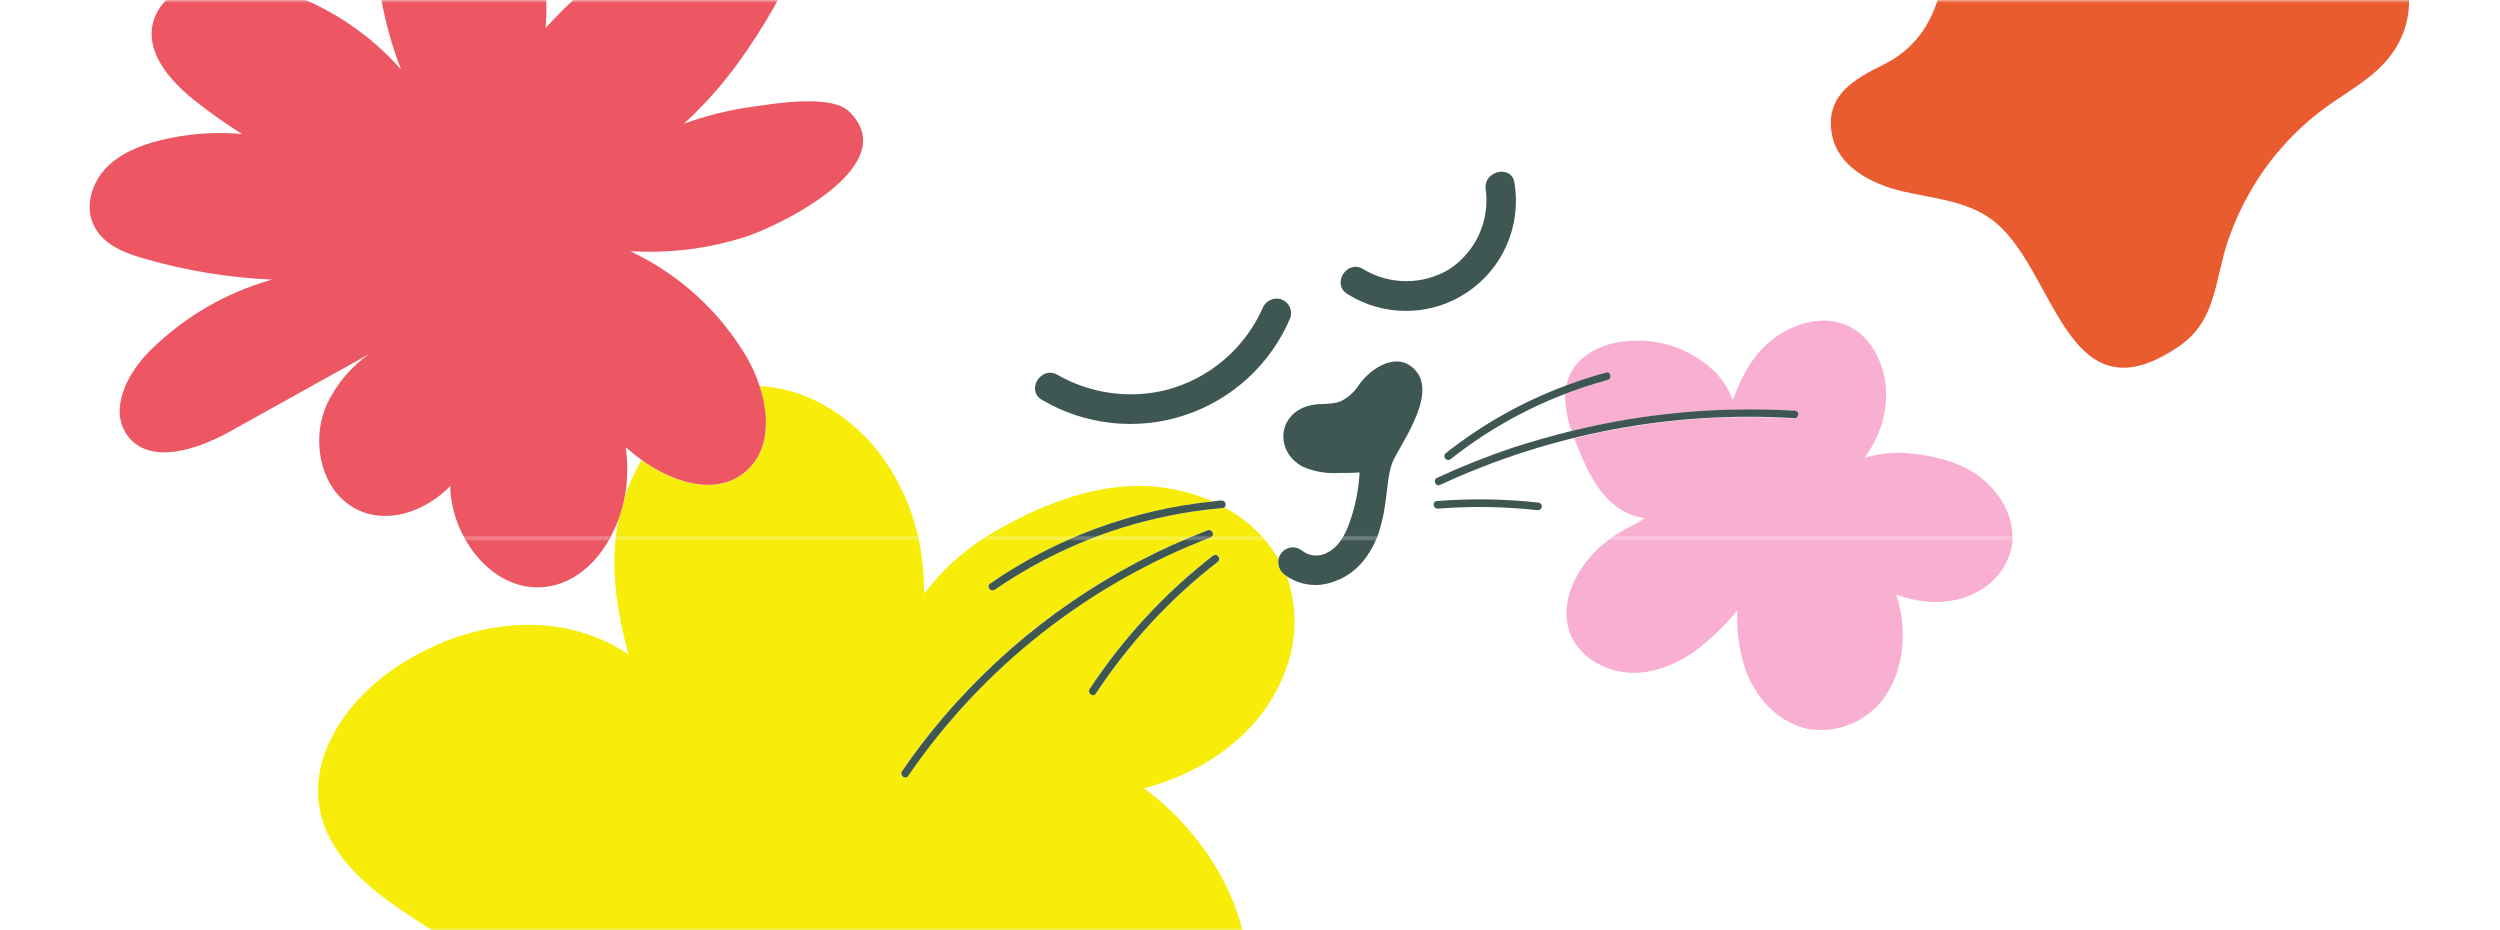<svg width="446" height="166" viewBox="0 0 446 166" fill="none" xmlns="http://www.w3.org/2000/svg">
<mask id="mask0" mask-type="alpha" maskUnits="userSpaceOnUse" x="0" y="0" width="446" height="96">
<rect width="446" height="96" fill="#F5BC24"/>
</mask>
<g mask="url(#mask0)">
<path d="M336.123 11.47C330.943 14.07 325.323 16.96 326.893 24.32C328.063 29.79 333.893 32.85 339.393 34.13C344.893 35.41 350.763 35.81 355.283 39.13C366.843 47.58 368.353 75.84 388.833 61.71C395.513 57.1 395.063 49.87 397.553 42.71C398.518 39.925 399.73 37.231 401.173 34.66C404.57 28.572 409.243 23.291 414.873 19.18C419.013 16.18 423.753 13.73 426.733 9.58C428.952 6.519 430.014 2.77 429.733 -1L345.983 -1C344.433 4.46 341.483 8.78 336.123 11.47Z" fill="#E95C2F"/>
<path d="M353.873 104.93C356.282 103.344 358.022 100.927 358.763 98.14C360.043 92.86 356.763 87.27 352.203 84.37C348.433 82 343.983 81.1 339.563 80.79C337.224 80.692 334.887 81 332.653 81.7C333.083 81.08 333.513 80.41 333.933 79.7C335.758 76.589 336.638 73.013 336.463 69.41C336.173 64.59 333.583 59.59 329.073 57.86C325.733 56.58 321.893 57.29 318.713 58.94C313.603 61.6 311.023 66.28 309.133 71.34C308.472 69.601 307.488 68.003 306.233 66.63C304.423 64.787 302.267 63.321 299.888 62.315C297.51 61.31 294.956 60.784 292.373 60.77C287.483 60.64 282.003 62.5 280.013 66.97C279.761 67.552 279.57 68.159 279.443 68.78C281.773 67.91 284.143 67.14 286.553 66.49C287.413 66.26 287.553 67.62 286.753 67.85C284.209 68.533 281.703 69.348 279.243 70.29C279.212 72.548 279.598 74.792 280.383 76.91C293.409 73.711 306.844 72.498 320.233 73.31C321.113 73.37 320.943 74.73 320.063 74.67C306.886 73.852 293.662 75.042 280.843 78.2C280.973 78.55 281.103 78.9 281.243 79.2C282.893 83.4 284.833 87.73 288.443 90.43C289.913 91.51 291.634 92.198 293.443 92.43C292.833 92.83 292.213 93.22 291.553 93.57C289.115 94.719 286.868 96.237 284.893 98.07C281.043 101.89 278.203 107.57 279.993 112.7C281.483 116.97 285.993 119.7 290.523 120C295.053 120.3 299.473 118.37 303.083 115.63C305.61 113.628 307.917 111.362 309.963 108.87C309.74 112.685 310.309 116.505 311.633 120.09C313.553 124.93 317.633 129.14 322.763 130.09C325.25 130.457 327.79 130.147 330.116 129.193C332.443 128.24 334.469 126.677 335.983 124.67C339.753 119.67 340.343 112.29 338.283 106.06C343.433 108 349.243 108 353.873 104.93Z" fill="#F9AFD2"/>
<path d="M204.103 140.63C215.183 137.7 225.103 130.72 229.263 119.82C231.386 114.371 231.499 108.345 229.583 102.82C229.413 102.69 229.233 102.58 229.063 102.43C228.661 102.111 228.356 101.687 228.179 101.205C228.003 100.724 227.963 100.203 228.063 99.7C225.757 95.797 222.408 92.615 218.393 90.51C218.294 90.592 218.171 90.641 218.043 90.65C214.863 90.917 211.701 91.367 208.573 92C197.424 94.255 186.848 98.745 177.483 105.2C176.763 105.7 175.913 104.62 176.643 104.12C188.432 95.971 202.087 90.932 216.343 89.47C211.672 87.406 206.582 86.468 201.483 86.73C192.163 87.24 183.483 91.15 175.573 95.96C171.457 98.628 167.837 101.992 164.873 105.9C164.873 104.31 164.783 102.66 164.613 100.9C163.945 93.377 161.106 86.21 156.443 80.27C151.323 73.89 143.443 69.15 135.513 68.89C137.313 74.38 137.273 80.45 133.093 84.09C127.933 88.57 120.303 86.24 114.463 82.09C114.103 82.7 113.763 83.31 113.463 83.93C112.683 85.429 112.014 86.983 111.463 88.58C111.213 89.99 110.838 91.376 110.343 92.72C108.733 100.72 109.973 108.72 112.093 116.72C108.854 114.564 105.237 113.038 101.433 112.22C90.883 109.96 79.633 113.01 70.673 119.02C62.163 124.72 55.053 134.54 57.083 144.58C58.833 153.26 66.653 159.2 74.083 164.04C75.083 164.68 76.083 165.32 77.083 165.95H221.683C219.153 156.08 212.523 146.83 204.103 140.63ZM217.283 100.19C208.773 106.787 201.411 114.744 195.493 123.74C195.003 124.48 193.913 123.64 194.403 122.91C200.382 113.824 207.814 105.783 216.403 99.11C216.474 99.052 216.555 99.009 216.643 98.983C216.731 98.956 216.823 98.948 216.914 98.957C217.005 98.966 217.093 98.993 217.173 99.037C217.254 99.08 217.325 99.139 217.383 99.21C217.441 99.281 217.484 99.362 217.51 99.45C217.536 99.538 217.545 99.63 217.536 99.721C217.527 99.812 217.5 99.9 217.456 99.98C217.413 100.061 217.354 100.132 217.283 100.19ZM161.983 138.42C161.483 139.15 160.403 138.32 160.893 137.59C163.823 133.31 167.04 129.234 170.523 125.39C182.856 111.745 198.232 101.2 215.403 94.61C216.233 94.29 216.773 95.55 215.953 95.86C194.049 104.234 175.214 119.079 161.953 138.42H161.983Z" fill="#F7ED08"/>
<path d="M111.793 86.33C111.973 84.154 111.923 81.965 111.643 79.8C112.539 80.606 113.481 81.361 114.463 82.06C120.303 86.22 127.933 88.55 133.093 84.06C137.273 80.42 137.313 74.35 135.513 68.86C134.94 67.126 134.2 65.451 133.303 63.86C128.433 55.561 121.169 48.928 112.463 44.83H112.893C119.659 45.203 126.437 44.339 132.893 42.28C138.683 40.46 161.363 29.61 151.533 19.93C148.273 16.72 138.093 18.51 134.023 19.07C129.931 19.656 125.91 20.661 122.023 22.07C126.345 18.091 130.176 13.609 133.433 8.72C135.581 5.597 137.544 2.352 139.313 -1L103.403 -1C101.264 0.877 99.241 2.88 97.343 5C97.504 3.004 97.527 0.999 97.413 -1H67.873C68.638 3.58 69.868 8.07 71.543 12.4C66.248 6.403 59.557 1.8 52.063 -1L30.983 -1C29.125 0.159 27.797 2.001 27.283 4.13C25.983 9.58 30.493 14.59 34.893 18.06C37.548 20.155 40.312 22.108 43.173 23.91C38.319 23.476 33.427 23.844 28.693 25C25.053 25.9 21.393 27.34 18.833 30.07C16.273 32.8 15.073 37.07 16.833 40.42C18.593 43.77 22.283 45.15 25.833 46.17C33.222 48.303 40.839 49.548 48.523 49.88C40.29 52.191 32.785 56.569 26.723 62.6C22.723 66.6 19.423 72.96 22.663 77.6C26.543 83.06 35.103 80.3 40.983 77L65.793 63.2C62.615 65.461 60.059 68.488 58.363 72C55.363 78.55 57.153 87.54 63.543 90.82C69.093 93.67 75.933 91.24 80.343 86.69C80.343 86.94 80.343 87.2 80.343 87.45C80.883 96.23 87.823 105.28 96.603 104.76C103.153 104.37 108.023 98.99 110.343 92.65C110.838 91.306 111.213 89.921 111.463 88.51C111.613 87.81 111.733 87.07 111.793 86.33Z" fill="#EC5763"/>
<path d="M229.063 102.43C229.233 102.58 229.413 102.69 229.583 102.82C230.775 103.616 232.137 104.121 233.559 104.294C234.981 104.468 236.425 104.306 237.773 103.82C241.893 102.52 244.493 99.1 245.923 95.17C246.549 93.245 246.981 91.261 247.213 89.25C247.583 86.92 247.613 83.99 248.693 81.88C249.513 80.27 251.033 77.88 252.193 75.32C253.683 72.04 254.583 68.53 252.653 66.23C249.473 62.42 244.653 65.6 242.503 68.56C241.711 69.839 240.583 70.877 239.243 71.56C237.583 72.26 235.683 71.91 233.923 72.28C227.923 73.54 227.243 80.54 232.463 83.28C234.441 84.133 236.592 84.51 238.743 84.38C240.023 84.38 241.283 84.38 242.553 84.28C242.38 87.49 241.723 90.656 240.603 93.67C239.883 95.51 238.813 97.52 236.993 98.47C236.273 98.93 235.427 99.152 234.574 99.104C233.721 99.055 232.906 98.739 232.243 98.2C231.899 97.934 231.493 97.759 231.064 97.69C230.635 97.621 230.195 97.66 229.784 97.804C229.374 97.948 229.006 98.193 228.714 98.515C228.422 98.837 228.216 99.228 228.113 99.65C227.997 100.156 228.025 100.684 228.192 101.175C228.36 101.666 228.662 102.101 229.063 102.43Z" fill="#3F5752"/>
<path d="M258.603 48C256.276 49.413 253.606 50.159 250.883 50.159C248.161 50.159 245.491 49.413 243.163 48C240.273 46.24 237.493 50.7 240.383 52.46C243.583 54.472 247.296 55.517 251.076 55.468C254.855 55.42 258.54 54.282 261.688 52.189C264.835 50.097 267.312 47.14 268.819 43.673C270.326 40.207 270.8 36.379 270.183 32.65C269.713 29.29 264.583 30.45 265.053 33.78C265.421 36.517 265.011 39.302 263.871 41.817C262.73 44.331 260.905 46.474 258.603 48Z" fill="#3F5752"/>
<path d="M225.193 55.11C223.603 58.623 221.254 61.74 218.314 64.235C215.374 66.731 211.918 68.542 208.193 69.54C201.58 71.214 194.575 70.257 188.653 66.87C185.733 65.18 182.953 69.64 185.883 71.33C189.693 73.579 193.941 74.987 198.341 75.458C202.741 75.929 207.191 75.453 211.391 74.062C215.592 72.67 219.446 70.395 222.694 67.39C225.942 64.385 228.509 60.72 230.223 56.64C230.42 55.973 230.347 55.255 230.02 54.642C229.692 54.028 229.137 53.568 228.473 53.36C227.806 53.178 227.095 53.259 226.486 53.584C225.876 53.909 225.413 54.455 225.193 55.11Z" fill="#3F5752"/>
<path d="M286.553 66.46C284.143 67.11 281.773 67.88 279.443 68.75C271.669 71.636 264.397 75.726 257.893 80.87C257.768 80.988 257.691 81.149 257.679 81.321C257.666 81.493 257.718 81.663 257.825 81.798C257.931 81.933 258.084 82.024 258.254 82.052C258.424 82.08 258.598 82.044 258.743 81.95C264.941 77.032 271.854 73.09 279.243 70.26C281.703 69.318 284.209 68.503 286.753 67.82C287.593 67.59 287.413 66.23 286.553 66.46Z" fill="#3F5752"/>
<path d="M320.063 74.64C320.943 74.7 321.113 73.34 320.233 73.28C306.844 72.468 293.41 73.681 280.383 76.88C276.836 77.753 273.32 78.753 269.833 79.88C265.248 81.423 260.752 83.216 256.363 85.25C255.563 85.62 256.103 86.88 256.903 86.51C276.639 77.351 298.347 73.258 320.063 74.6V74.64Z" fill="#3F5752"/>
<path d="M256.533 90.74C262.458 90.273 268.415 90.367 274.323 91.02C274.499 91.036 274.675 90.982 274.812 90.871C274.95 90.759 275.038 90.599 275.059 90.423C275.08 90.247 275.031 90.07 274.924 89.93C274.816 89.789 274.658 89.696 274.483 89.67C268.452 88.997 262.371 88.903 256.323 89.39C255.453 89.46 255.653 90.81 256.533 90.74Z" fill="#3F5752"/>
<path d="M176.643 104.12C175.913 104.62 176.763 105.7 177.483 105.2C186.848 98.745 197.424 94.255 208.573 92C211.717 91.362 214.896 90.908 218.093 90.64C218.221 90.631 218.343 90.582 218.443 90.5C218.545 90.398 218.613 90.267 218.639 90.125C218.665 89.983 218.646 89.836 218.587 89.704C218.527 89.573 218.428 89.463 218.304 89.389C218.18 89.315 218.037 89.28 217.893 89.29C217.373 89.29 216.893 89.4 216.343 89.46C202.087 90.922 188.431 95.961 176.643 104.11V104.12Z" fill="#3F5752"/>
<path d="M215.983 95.86C216.803 95.55 216.263 94.29 215.433 94.61C198.262 101.2 182.886 111.745 170.553 125.39C167.07 129.234 163.853 133.31 160.923 137.59C160.433 138.32 161.513 139.15 162.013 138.42C175.274 119.079 194.109 104.234 216.013 95.86H215.983Z" fill="#3F5752"/>
</g>
<mask id="mask1" mask-type="alpha" maskUnits="userSpaceOnUse" x="0" y="96" width="446" height="70">
<rect y="96" width="446" height="70" fill="#F5BC24"/>
</mask>
<g mask="url(#mask1)">
<path d="M353.873 104.93C356.282 103.344 358.022 100.927 358.763 98.14C360.043 92.86 356.763 87.27 352.203 84.37C348.433 82 343.983 81.1 339.563 80.79C337.224 80.692 334.887 81 332.653 81.7C333.083 81.08 333.513 80.41 333.933 79.7C335.758 76.589 336.638 73.013 336.463 69.41C336.173 64.59 333.583 59.59 329.073 57.86C325.733 56.58 321.893 57.29 318.713 58.94C313.603 61.6 311.023 66.28 309.133 71.34C308.472 69.601 307.488 68.003 306.233 66.63C304.423 64.787 302.267 63.321 299.888 62.315C297.51 61.31 294.956 60.784 292.373 60.77C287.483 60.64 282.003 62.5 280.013 66.97C279.761 67.552 279.57 68.159 279.443 68.78C281.773 67.91 284.143 67.14 286.553 66.49C287.413 66.26 287.553 67.62 286.753 67.85C284.209 68.533 281.703 69.348 279.243 70.29C279.212 72.548 279.598 74.792 280.383 76.91C293.409 73.711 306.844 72.498 320.233 73.31C321.113 73.37 320.943 74.73 320.063 74.67C306.886 73.852 293.662 75.042 280.843 78.2C280.973 78.55 281.103 78.9 281.243 79.2C282.893 83.4 284.833 87.73 288.443 90.43C289.913 91.51 291.634 92.198 293.443 92.43C292.833 92.83 292.213 93.22 291.553 93.57C289.115 94.719 286.868 96.237 284.893 98.07C281.043 101.89 278.203 107.57 279.993 112.7C281.483 116.97 285.993 119.7 290.523 120C295.053 120.3 299.473 118.37 303.083 115.63C305.61 113.628 307.917 111.362 309.963 108.87C309.74 112.685 310.309 116.505 311.633 120.09C313.553 124.93 317.633 129.14 322.763 130.09C325.25 130.457 327.79 130.147 330.116 129.193C332.443 128.24 334.469 126.677 335.983 124.67C339.753 119.67 340.343 112.29 338.283 106.06C343.433 108 349.243 108 353.873 104.93Z" fill="#F9AFD2"/>
<path d="M204.103 140.63C215.183 137.7 225.103 130.72 229.263 119.82C231.386 114.371 231.499 108.345 229.583 102.82C229.413 102.69 229.233 102.58 229.063 102.43C228.661 102.111 228.356 101.687 228.179 101.205C228.003 100.724 227.963 100.203 228.063 99.7C225.757 95.797 222.408 92.615 218.393 90.51C218.294 90.592 218.171 90.641 218.043 90.65C214.863 90.917 211.701 91.367 208.573 92C197.424 94.255 186.848 98.745 177.483 105.2C176.763 105.7 175.913 104.62 176.643 104.12C188.432 95.971 202.087 90.932 216.343 89.47C211.672 87.406 206.582 86.468 201.483 86.73C192.163 87.24 183.483 91.15 175.573 95.96C171.457 98.628 167.837 101.992 164.873 105.9C164.873 104.31 164.783 102.66 164.613 100.9C163.945 93.377 161.106 86.21 156.443 80.27C151.323 73.89 143.443 69.15 135.513 68.89C137.313 74.38 137.273 80.45 133.093 84.09C127.933 88.57 120.303 86.24 114.463 82.09C114.103 82.7 113.763 83.31 113.463 83.93C112.683 85.429 112.014 86.983 111.463 88.58C111.213 89.99 110.838 91.376 110.343 92.72C108.733 100.72 109.973 108.72 112.093 116.72C108.854 114.564 105.237 113.038 101.433 112.22C90.883 109.96 79.633 113.01 70.673 119.02C62.163 124.72 55.053 134.54 57.083 144.58C58.833 153.26 66.653 159.2 74.083 164.04C75.083 164.68 76.083 165.32 77.083 165.95H221.683C219.153 156.08 212.523 146.83 204.103 140.63ZM217.283 100.19C208.773 106.787 201.411 114.744 195.493 123.74C195.003 124.48 193.913 123.64 194.403 122.91C200.382 113.824 207.814 105.783 216.403 99.11C216.474 99.052 216.555 99.009 216.643 98.983C216.731 98.956 216.823 98.948 216.914 98.957C217.005 98.966 217.093 98.993 217.173 99.037C217.254 99.08 217.325 99.139 217.383 99.21C217.441 99.281 217.484 99.362 217.51 99.45C217.536 99.538 217.545 99.63 217.536 99.721C217.527 99.812 217.5 99.9 217.456 99.98C217.413 100.061 217.354 100.132 217.283 100.19ZM161.983 138.42C161.483 139.15 160.403 138.32 160.893 137.59C163.823 133.31 167.04 129.234 170.523 125.39C182.856 111.745 198.232 101.2 215.403 94.61C216.233 94.29 216.773 95.55 215.953 95.86C194.049 104.234 175.214 119.079 161.953 138.42H161.983Z" fill="#F7ED08"/>
<path d="M111.793 86.33C111.973 84.154 111.923 81.965 111.643 79.8C112.539 80.606 113.481 81.361 114.463 82.06C120.303 86.22 127.933 88.55 133.093 84.06C137.273 80.42 137.313 74.35 135.513 68.86C134.94 67.126 134.2 65.451 133.303 63.86C128.433 55.561 121.169 48.928 112.463 44.83H112.893C119.659 45.203 126.437 44.339 132.893 42.28C138.683 40.46 161.363 29.61 151.533 19.93C148.273 16.72 138.093 18.51 134.023 19.07C129.931 19.656 125.91 20.661 122.023 22.07C126.345 18.091 130.176 13.609 133.433 8.72C135.581 5.597 137.544 2.352 139.313 -1L103.403 -1C101.264 0.877 99.241 2.88 97.343 5C97.504 3.004 97.527 0.999 97.413 -1H67.873C68.638 3.58 69.868 8.07 71.543 12.4C66.248 6.403 59.557 1.8 52.063 -1L30.983 -1C29.125 0.159 27.797 2.001 27.283 4.13C25.983 9.58 30.493 14.59 34.893 18.06C37.548 20.155 40.312 22.108 43.173 23.91C38.319 23.476 33.427 23.844 28.693 25C25.053 25.9 21.393 27.34 18.833 30.07C16.273 32.8 15.073 37.07 16.833 40.42C18.593 43.77 22.283 45.15 25.833 46.17C33.222 48.303 40.839 49.548 48.523 49.88C40.29 52.191 32.785 56.569 26.723 62.6C22.723 66.6 19.423 72.96 22.663 77.6C26.543 83.06 35.103 80.3 40.983 77L65.793 63.2C62.615 65.461 60.059 68.488 58.363 72C55.363 78.55 57.153 87.54 63.543 90.82C69.093 93.67 75.933 91.24 80.343 86.69C80.343 86.94 80.343 87.2 80.343 87.45C80.883 96.23 87.823 105.28 96.603 104.76C103.153 104.37 108.023 98.99 110.343 92.65C110.838 91.306 111.213 89.921 111.463 88.51C111.613 87.81 111.733 87.07 111.793 86.33Z" fill="#EC5763"/>
<path d="M229.063 102.43C229.233 102.58 229.413 102.69 229.583 102.82C230.775 103.616 232.137 104.121 233.559 104.294C234.981 104.468 236.425 104.306 237.773 103.82C241.893 102.52 244.493 99.1 245.923 95.17C246.549 93.245 246.981 91.261 247.213 89.25C247.583 86.92 247.613 83.99 248.693 81.88C249.513 80.27 251.033 77.88 252.193 75.32C253.683 72.04 254.583 68.53 252.653 66.23C249.473 62.42 244.653 65.6 242.503 68.56C241.711 69.839 240.583 70.877 239.243 71.56C237.583 72.26 235.683 71.91 233.923 72.28C227.923 73.54 227.243 80.54 232.463 83.28C234.441 84.133 236.592 84.51 238.743 84.38C240.023 84.38 241.283 84.38 242.553 84.28C242.38 87.49 241.723 90.656 240.603 93.67C239.883 95.51 238.813 97.52 236.993 98.47C236.273 98.93 235.427 99.152 234.574 99.104C233.721 99.055 232.906 98.739 232.243 98.2C231.899 97.934 231.493 97.759 231.064 97.69C230.635 97.621 230.195 97.66 229.784 97.804C229.374 97.948 229.006 98.193 228.714 98.515C228.422 98.837 228.216 99.228 228.113 99.65C227.997 100.156 228.025 100.684 228.192 101.175C228.36 101.666 228.662 102.101 229.063 102.43Z" fill="#3F5752"/>
<path d="M176.643 104.12C175.913 104.62 176.763 105.7 177.483 105.2C186.848 98.745 197.424 94.255 208.573 92C211.717 91.362 214.896 90.908 218.093 90.64C218.221 90.631 218.343 90.582 218.443 90.5C218.545 90.398 218.613 90.267 218.639 90.125C218.665 89.983 218.646 89.836 218.587 89.704C218.527 89.573 218.428 89.463 218.304 89.389C218.18 89.315 218.037 89.28 217.893 89.29C217.373 89.29 216.893 89.4 216.343 89.46C202.087 90.922 188.431 95.961 176.643 104.11V104.12Z" fill="#3F5752"/>
<path d="M215.983 95.86C216.803 95.55 216.263 94.29 215.433 94.61C198.262 101.2 182.886 111.745 170.553 125.39C167.07 129.234 163.853 133.31 160.923 137.59C160.433 138.32 161.513 139.15 162.013 138.42C175.274 119.079 194.109 104.234 216.013 95.86H215.983Z" fill="#3F5752"/>
<path d="M194.403 122.91C193.913 123.64 195.003 124.48 195.493 123.74C201.411 114.744 208.773 106.788 217.283 100.19C217.408 100.072 217.485 99.911 217.497 99.739C217.51 99.567 217.458 99.397 217.351 99.262C217.245 99.126 217.092 99.036 216.922 99.008C216.752 98.98 216.577 99.016 216.433 99.11C207.834 105.781 200.391 113.822 194.403 122.91Z" fill="#3F5752"/>
</g>
</svg>
